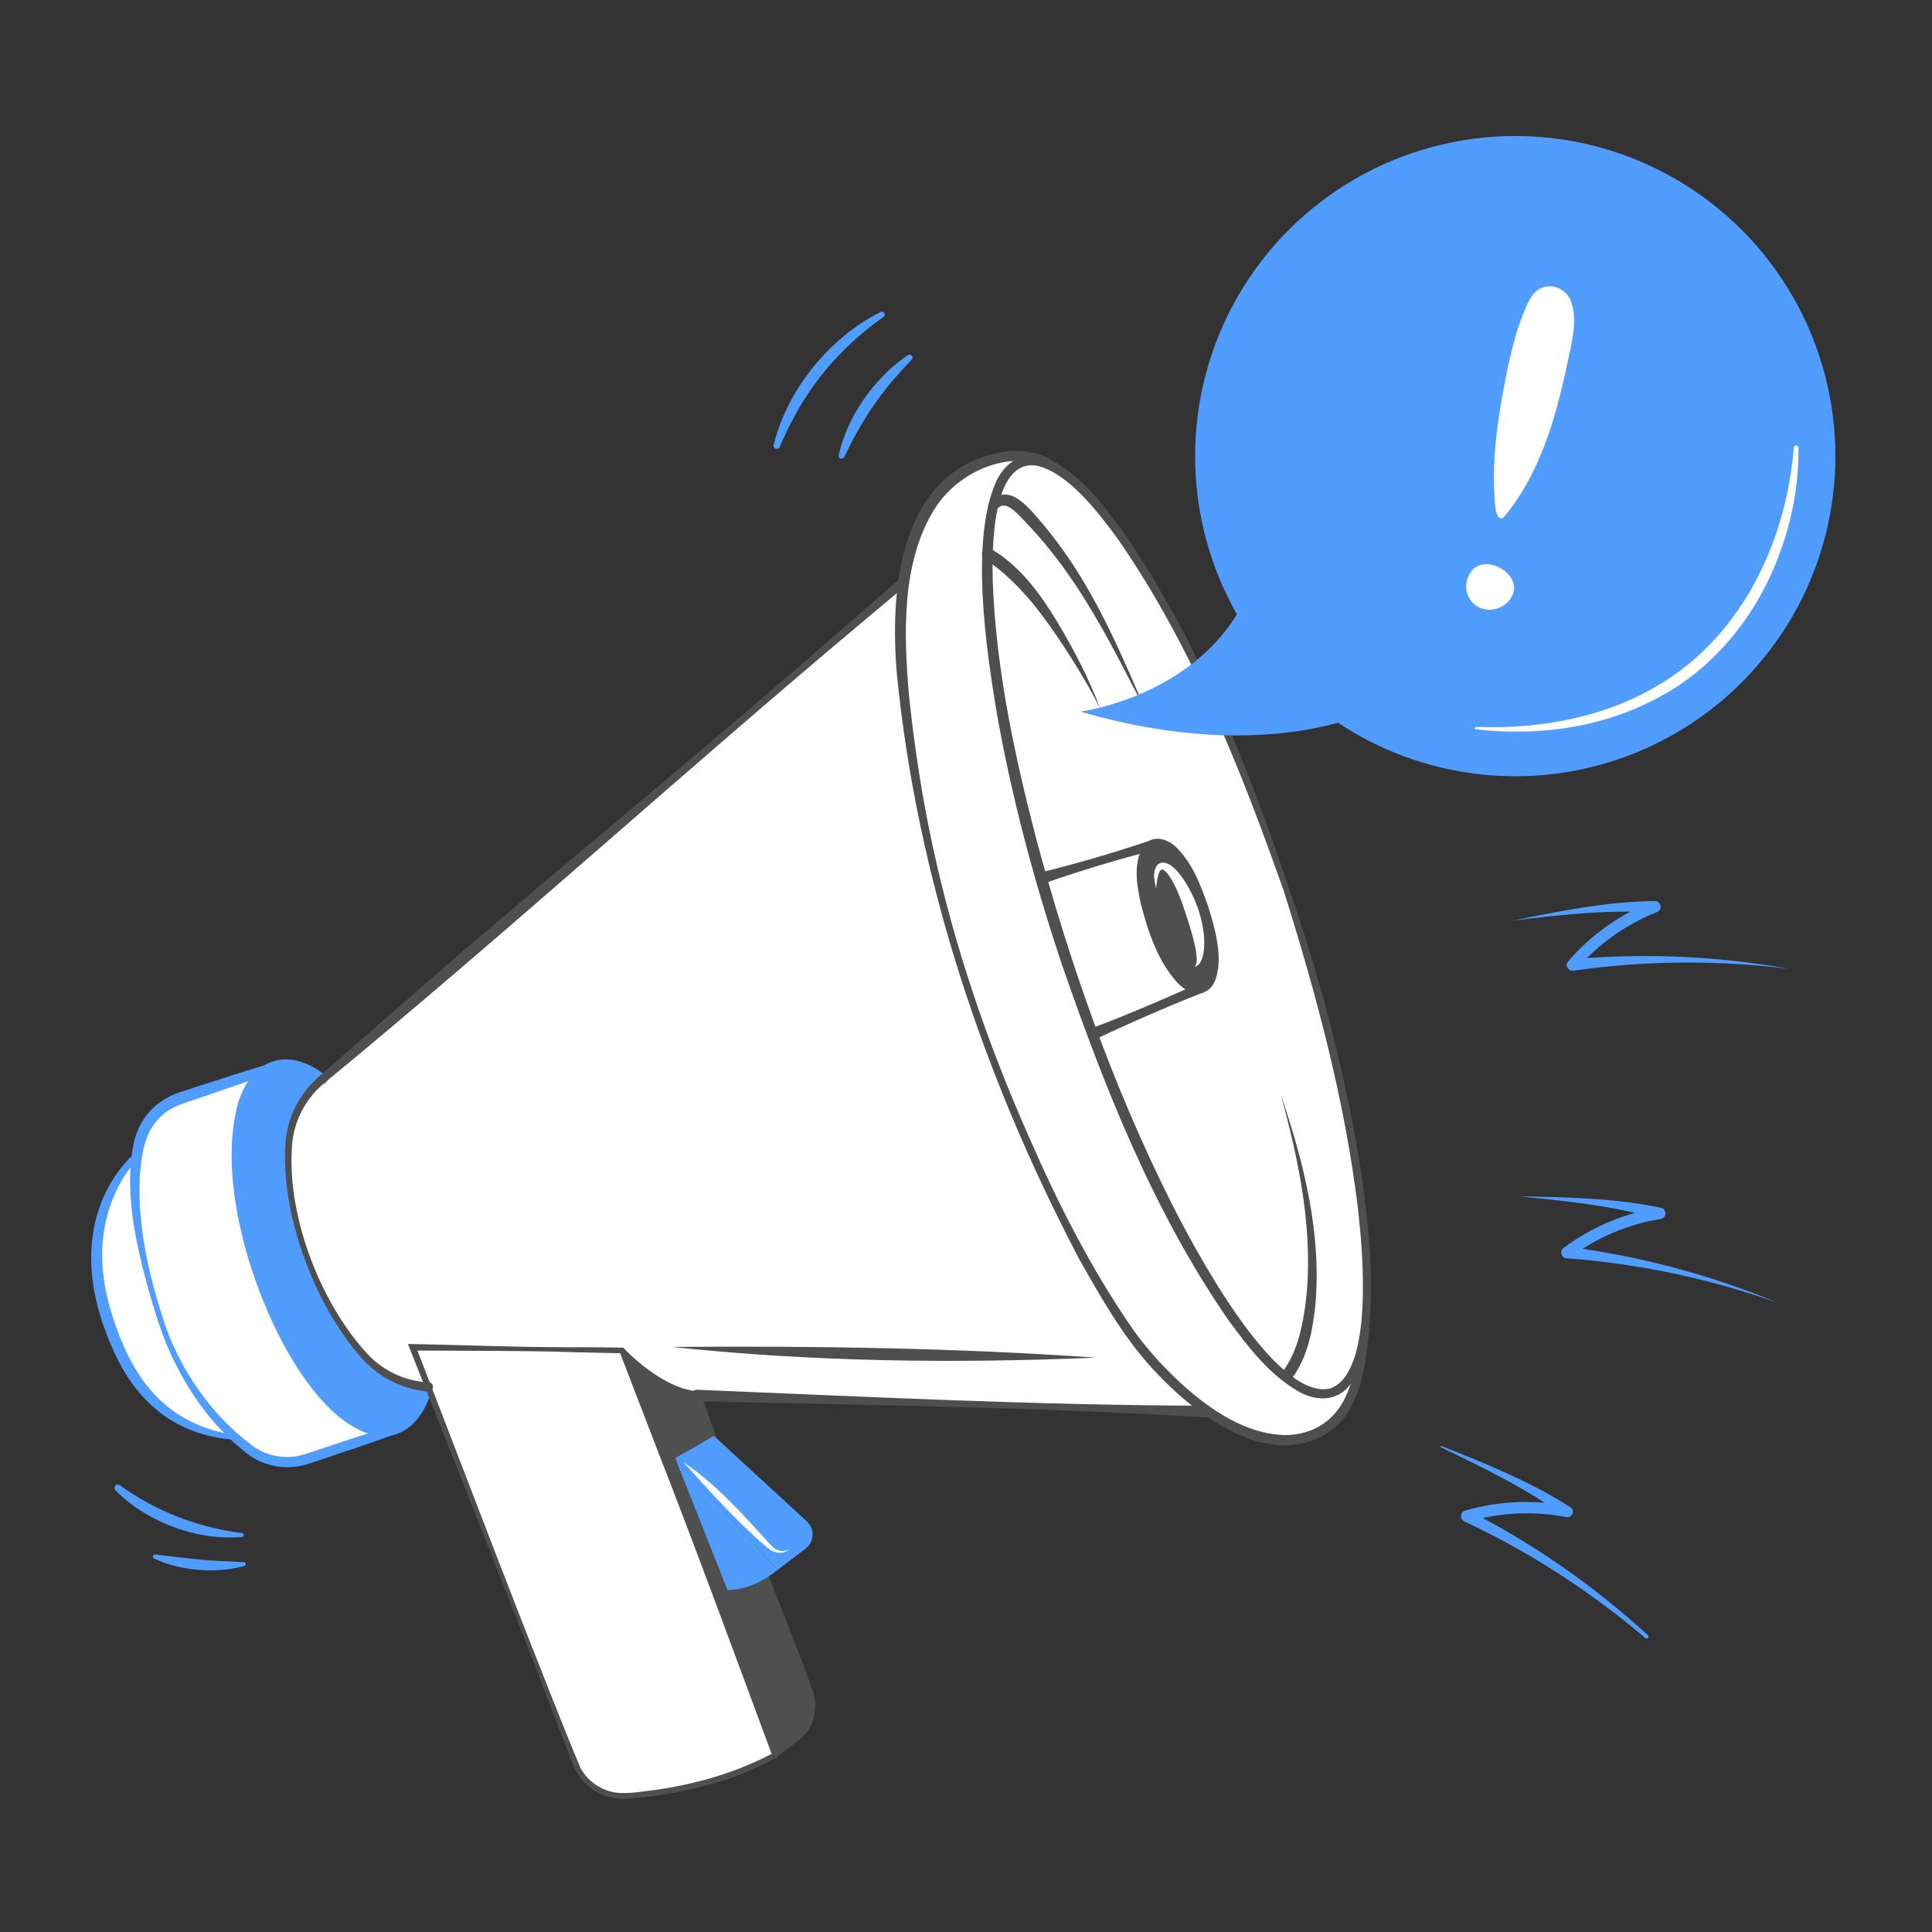 <?xml version="1.0" encoding="UTF-8"?>
<svg xmlns="http://www.w3.org/2000/svg" viewBox="0 0 1000 1000">
  <rect x="0" y="0" width="1000" height="1000" fill="#333333" stroke="none"/>
  <defs>
    <style>
      .cls-1 {
        fill: #519dff;
      }

      .cls-2 {
        fill: #4f4f4f;
      }

      .cls-3 {
        fill: #fff;
      }
    </style>
  </defs>
  <g id="fill">
    <path class="cls-3" d="M70.25,598.25s-34.47,33.54-13.04,88.5,64.28,55.9,64.28,55.9c0,0,14.91,15.84,29.81,13.97l43.79-13.04s23.29-4.66,27.02-24.22l76.39,193.78s7.45,16.77,22.36,15.84c0,0,54.97,0,79.19-20.5,0,0,19.56-10.25,21.43-26.09l-59.62-160.24,261.78,8.38s61.49,41.92,79.19-16.77c0,0,30.74-107.14-68.94-337.24,0,0-38.2-92.23-79.19-129.49,0,0-33.54-27.95-66.14,4.66,0,0-18.63,17.7-20.5,51.24l-300.91,256.19s-9.32-8.38-19.56-8.38l-64.28,21.43s-13.97,13.04-13.04,26.09Z"/>
  </g>
  <g id="Expanded_path" data-name="Expanded path">
    <g>
      <path class="cls-2" d="M321.62,700.28l80.21,207.93,10.52-8.27c6.73-5.29,9.29-14.3,6.34-22.34l-57.36-156.3s-14.02,6.23-39.72-21.03Z"/>
      <path class="cls-1" d="M165.72,560.54c6.85-5.97-14.1-12.37-22.83-9.85-8.73,2.53-15.26,10.2-18.47,18.71s-3.54,17.8-3.31,26.88c1.11,45.01,15.63,90.34,44.65,124.77,5.26,6.24,11.1,12.21,18.36,15.95,7.25,3.74,16.17,4.97,23.6,1.61,7.44-3.36,12.63-12,10.55-19.89,0,0-20.47-2.09-35.27-23.89-14.8-21.81-26.48-38.94-33.49-79.43,0,0-5.76-35.73,16.2-54.86Z"/>
      <g>
        <g>
          <g>
            <path class="cls-1" d="M223.74,718.54c-4.51,17.1-17.02,30.24-35.72,22.56-14.23-6.23-24.42-18.77-32.95-31.28-23.11-34.92-43.09-96.6-32.06-138.03,6.72-23.71,25.72-30.56,45.36-15.35,1.82,1.22,1.22,4.14-.84,4.69-1.36.4-2.8-.33-3.29-1.65-.02-.05.98,1.33.97,1.32-4.72-3.14-9.83-5.7-15.02-6.32-11.73-1.63-18.91,8.85-21.93,18.91-7.93,28.09-2.07,59.25,6.69,86.59,8.63,24.85,20.91,49.61,40.47,67.58,7.92,6.88,19.22,14.17,29.81,9.36,7.53-3.69,11.14-11.87,13.31-19.82,1.02-3.46,6.08-2.04,5.2,1.43h0Z"/>
            <path class="cls-1" d="M142.6,554.5c-13.27,4.88-26.63,9.48-40,14.04-6.23,2.2-13.1,3.78-18.07,8.28-8.07,6.56-10.54,16.4-11.61,26.32-1.23,10.35-.81,20.79.4,31.17,1.93,17.33,6.57,34.65,12.06,51.21,6.05,17.72,16.11,34.1,28.7,47.92,2.48,2.5,5.71,5.88,8.41,8.13,1.03.91,2.79,2.56,3.95,3.37,0,0,4.08,3.2,4.08,3.2,7.81,5.98,18.52,7.59,27.79,4.37,15.05-5.06,30.2-10.01,45.35-14.76,1.23-.38,2.53.3,2.92,1.53.38,1.2-.27,2.48-1.45,2.89-14.97,5.29-30.06,10.4-45.14,15.38-10.82,3.76-23.5,1.74-32.45-5.45-1.59-1.28-4.78-3.92-6.23-5.2-3.06-2.81-6.71-6.45-9.49-9.6-10.7-12.07-19.06-26.05-25.37-40.85-5.28-12.95-9.24-27.15-12.72-40.67-5-20.83-8.86-42.63-4.5-63.98,1.45-7.49,5.57-14.59,11.41-19.55,2.93-2.51,6.29-4.52,9.87-5.97,3.17-1.22,7.06-2.36,10.21-3.44,13.44-4.37,26.89-8.71,40.43-12.75,2.87-.75,4.26,3.28,1.47,4.42h0Z"/>
            <path class="cls-1" d="M121.48,745.23c-31.11-2.28-51.49-19.9-63.56-47.95-7.94-18.2-12.91-38.54-9.81-58.43,1.67-11.93,6.41-23.52,13.64-33.15,2.37-3.24,5.1-6.2,8.07-8.89.63-.57,1.59-.52,2.16.11.55.6.52,1.52-.04,2.09-12.99,13.87-19.35,33.03-19.05,51.85.16,2.04.19,6.53.57,8.47.19,1.4.55,4.22.73,5.62.3,1.88,1.36,6.42,1.73,8.35,1.06,3.66,2.03,7.33,3.29,10.93,10.77,31.76,28,53.13,62.57,58.61.66.11,1.09.74.98,1.39-.11.62-.67,1.04-1.28.99h0Z"/>
            <path class="cls-2" d="M667.4,460.58c14.86,42.68,26.64,86.43,34.59,130.94,3.91,22.3,6.89,44.8,7.54,67.47.17,17.86.43,44.29-11.42,58.6-6.86,8.04-17.33,7.54-25.94,2.67-15.18-8.7-25.99-22.92-36.12-36.64-38.76-55.99-64.05-119.93-86.23-183.87-14.38-42.88-26.13-86.68-33.99-131.26-5.43-32.89-13.64-88.05-.49-118.65,3.98-9.03,12.07-15.89,22.54-13.52,18.06,4.3,33.92,25.79,44.36,40.14,38.14,56.22,63.84,119.92,85.16,184.12h0ZM664.6,461.52c-22.33-63.37-47.58-126.99-85.96-182.49-9.91-13.42-25.27-33.93-41.7-37.92-23.93-4.3-23.45,44.19-23.1,59.65,1.64,44.87,11.04,89.13,22.28,132.5,17.39,65.1,39.96,129.09,70.19,189.39,11.5,22.78,53.83,103.19,82.49,95.95,22.64-8.88,16.41-72.57,14.06-93.04-6.72-55.86-21.46-110.46-38.26-164.05h0Z"/>
            <path class="cls-2" d="M556.99,252.92c-7.55-7.53-17.11-14.14-28.07-14.5-17.94-.29-35.51,9.8-45.04,24.8-17.53,27.75-16.12,65.5-13.33,97.2,2.74,26.13,6.71,52.31,12.32,77.97,11.09,51.5,28.27,101.69,49.61,149.83,15.01,34.45,32.08,68.14,53.42,99.11,4.21,6.08,8.97,11.84,13.98,17.34,16.55,17.65,39.61,37.29,64.8,38.13,15.27.07,27.11-7.84,32.78-22.06,4.25-10.29,5.69-21.36,7.33-32.43.15-1.07,1.15-1.81,2.22-1.66,1.04.15,1.77,1.1,1.67,2.13-1.62,15.08-3.28,31.5-12.41,44.26-7.1,9.99-19.58,15.14-31.62,15.03-11.89-.11-23.18-4.67-33.3-10.55-13.24-7.89-24.81-18.16-35.16-29.47-15.38-16.88-26.71-37.08-37.87-56.87-49.07-93.54-83.53-196.18-94.02-301.55-3.92-43.44.85-105.1,53.01-115.4,7.79-1.61,16.29-1.06,23.61,2.22,7.33,3.31,13.33,8.57,18.35,14.37,1.29,1.6-.91,3.45-2.28,2.11h0Z"/>
            <path class="cls-2" d="M511.94,260.57c3.67-5.62,10.21-5.78,15.32-2.04,5.09,3.64,8.82,8.47,12.86,13.09,4.71,5.71,9.22,11.75,13.4,17.84,16.56,24.57,28.14,51.89,39.77,78.99,0,0-8.14-15.67-8.14-15.67-14.01-27.24-28.87-54.49-49.49-77.32-2.88-3.14-5.88-6.46-8.87-9.42-2.33-2.07-5.19-5.06-8.41-4.19-.81.26-1.75.98-2.56,1.86-2.14,2.21-5.59-.61-3.88-3.15h0Z"/>
            <path class="cls-2" d="M625.28,468.99c3.57,11.44,8.55,28.29,3.12,39.7-4.24,7.99-12.71,6.18-18.2.71-10.32-10.35-15.9-26.89-19.51-40.77-2.05-9.2-4.15-20.07.18-29.05,4.33-8.03,12.86-6.25,18.37-.64,8.17,8.37,12.29,19.28,16.04,30.05h0ZM622.28,469.99c-3.45-9.94-8.81-19.98-16.76-26.92-1.97-1.62-4.82-3.56-7.12-2.86-4.59,2.19-4.79,12.13-4.73,16.87.19,7.1,1.52,14.3,3.8,21.16,2.27,6.87,5.5,13.44,9.58,19.26,2.85,3.92,8.93,11.77,14.02,10.75,2.33-.84,3.45-4.13,4.06-6.66,2.18-10.35.39-21.58-2.85-31.61h0Z"/>
            <path class="cls-2" d="M598.18,439.85c-16.93,4.24-33.92,9.34-50.48,14.87-2.37.84-4.75,1.62-7.1,2.5-1.56.58-3.29-.21-3.87-1.77-.64-1.69.4-3.6,2.16-3.98,2.45-.55,4.87-1.19,7.31-1.78l7.27-1.93c12.01-3.23,24.17-6.91,36.02-10.76,2.37-.81,4.76-1.58,7.12-2.42,1.43-.51,3.01.23,3.52,1.66.56,1.53-.37,3.24-1.95,3.61h0Z"/>
            <path class="cls-2" d="M623.08,513.61c-16.32,6.32-32.62,13.43-48.53,20.74-2.27,1.08-4.55,2.13-6.81,3.24-1.49.73-3.29.12-4.02-1.37-.8-1.59,0-3.55,1.67-4.15,2.36-.86,4.7-1.79,7.05-2.68l7.01-2.79c11.57-4.67,23.29-9.65,34.68-14.77,2.28-1.06,4.58-2.08,6.84-3.17,3.37-1.5,5.56,3.53,2.11,4.95h0Z"/>
            <path class="cls-2" d="M623.58,733.59c-86.07-5.23-176.64-6.42-262.92-8.29-3.82-.11-4.01-5.87.06-5.98,86.29,3.56,176.75,8.07,263.05,8.27,4.02.05,4.08,6.12-.19,6h0Z"/>
            <path class="cls-2" d="M221.57,720.27c-12.79-1.04-25-7.06-33.65-16.51-24.99-27.39-43.5-76.77-40.01-113.89,1.32-12.7,7.76-24.63,17.48-32.92,0,0-.68,2.38-.68,2.38-.31-.89,0-1.84.69-2.4,18.59-16.28,56.03-48.94,74.74-65.07,62.44-53.49,126.98-106.19,188.88-160.31,9.28-8,28.15-24.5,37.39-32.61.99-.87,2.51-.77,3.38.22.88,1.01.76,2.55-.26,3.41,0,0-19.02,15.93-19.02,15.93-94.92,79.39-186.81,163.17-282.33,241.82,0,0,.69-2.39.69-2.39h0s.02.06.02.06c.28.87-.03,1.78-.69,2.33-9.12,7.35-15.32,18.29-16.79,29.96-3.98,36.73,14.04,84.24,39.21,110.96,7.73,8.15,18.52,13.33,29.72,14.13.56.04,1.08.09,1.48.1,3.2.17,2.98,4.94-.25,4.79h0Z"/>
            <path class="cls-2" d="M664.23,709.48c7.09-9.65,9.67-21.83,11.36-33.5,4.8-36.8-2.99-73.97-12.65-109.44,11.97,35.27,21.4,72.49,17.79,110.06-.76,6.22-1.68,12.69-3.43,18.73-1.76,6.18-4.37,12.27-8.23,17.68-.96,1.35-2.84,1.66-4.18.7-1.37-.97-1.67-2.89-.67-4.23h0Z"/>
            <ellipse class="cls-2" cx="610.27" cy="474" rx="13.92" ry="37.38" transform="translate(-118.52 217.15) rotate(-18.42)"/>
            <path class="cls-2" d="M347.84,697.17c73.05-.6,146.55.49,219.44,5.55-73.14,3.08-146.6,2.22-219.44-5.55h0Z"/>
          </g>
          <path class="cls-2" d="M512.75,283.99c15.05,8.72,25.51,23.15,34.33,37.63,8.62,14.43,16.5,29.36,22.37,45.1-1.89-3.74-3.85-7.43-5.9-11.07-8.32-14.39-17.33-28.48-27.56-41.56-2.58-3.21-5.29-6.29-8.09-9.25-5.6-5.96-11.75-11.22-18.36-15.79-3.08-2.22-.12-6.91,3.22-5.06h0Z"/>
          <g>
            <path class="cls-2" d="M216.06,699.05c14.45,37.12,39.35,102.48,53.6,138.88,8.67,21.89,21.63,55.44,30.81,77.15,3.62,6.75,10.54,11.6,18.11,12.75,6.92.84,14.12-.65,21.02-1.41,21.14-3.07,42.04-9.11,60.91-19.21,0,0-.67,1.79-.67,1.79-19.15-51.64-39.05-105.95-59.09-157.26,0,0-20.12-52.26-20.12-52.26l1.33.94c-8.93-.14-17.85-.32-26.8-.59-24.32-.79-54.68-.6-79.1-.78h0ZM211.13,695.63c10.74.13,60.17,1.64,69.8,1.6,13.3.2,27.85,0,41.08.3.61,0,1.12.4,1.32.93l19.49,52.5c4.81,13.12,14.65,39.39,19.55,52.47,9.5,25.24,20.31,53.12,30.15,78.4,0,0,10.04,26.14,10.04,26.14.27.69-.03,1.46-.67,1.8-12.79,6.89-26.5,11.95-40.55,15.48-10.54,2.64-21.29,4.39-32.11,5.38-11.86,1.75-22.79-1.61-29.76-11.79-2.13-3.05-3.32-6.65-4.66-10.07,0,0-3.9-10.11-3.9-10.11l-15.51-40.44c-18.02-46.15-45.79-115.95-64.27-162.59h0Z"/>
            <path class="cls-2" d="M400.5,907.62c3.26-2.74,6.51-5.49,9.74-8.27,1.54-1.28,2.97-2.66,4.1-4.31,4.28-6.23,3.72-12.62.47-19.1-13.15-34.85-24.64-70.31-37.89-105.13-5.96-15.95-12.17-31.81-18.17-47.74,0,0,1.8,1.38,1.8,1.38-4.07-.47-8.03-1.47-11.78-2.94-7.41-3-14.05-7.53-19.85-12.95-2.9-2.68-5.58-5.51-8.01-8.68-.47-.61-.35-1.48.26-1.94.58-.44,1.39-.36,1.87.17,7.9,7.88,17,15.06,27.33,19.4,3.43,1.36,6.98,2.25,10.58,2.69.84.08,1.53.64,1.8,1.38,8.8,23.98,17.27,48.08,26.46,71.91,10.33,27.38,21.76,54.36,31.58,81.93,2.52,7.34,1.14,15.76-3.65,21.73-1.41,1.78-3.17,3.27-5,4.58-3.43,2.52-6.84,5.08-10.23,7.65-1.18.81-2.49-.77-1.4-1.76h0Z"/>
            <g>
              <path class="cls-1" d="M349.47,754.6c2.06-.77,20-11.39,20-11.39l48.13,44.23c4.23,3.88,3.91,10.64-.65,14.12l-14.52,11.06-52.96-58.02Z"/>
              <path class="cls-1" d="M349.47,754.6l27.06,68.34s12.09.94,25.89-10.32l-52.96-58.02Z"/>
            </g>
            <path class="cls-3" d="M353.87,756.93c15.3,10.27,27.9,23.93,40.26,37.45,0,0,3.06,3.41,3.06,3.41,1.78,2.13,3.93,4.48,6.82,4.94,1.4.24,2.91-.02,4.29-.73-3.11,3-8.19,1.74-11.13-.95-1.71-1.44-3.55-3.02-5.2-4.52-13.59-12.38-25.82-25.94-38.1-39.61h0Z"/>
          </g>
          <path class="cls-3" d="M598.41,459.81c-.89-3.81-2.06-8.49.55-11.99,2.41-2.7,6.41-.73,8.47,1.26,2.55,2.25,4.38,4.85,6.1,7.5,4.98,7.97,8.32,16.83,9.48,26.18.64,4.31.86,16.61-4.72,17.59,4.26-3.11-4.71-27.87-6.44-33.01-1.92-5.24-4.21-10.79-7.57-15.15-.65-.82-1.59-1.77-2.42-2.13-2.52-.7-3.28,7.9-3.45,9.74h0Z"/>
        </g>
        <g>
          <circle class="cls-1" cx="784.29" cy="236.09" r="165.7" transform="translate(62.77 623.73) rotate(-45)"/>
          <path class="cls-1" d="M559.23,368.32s80.65-10.27,93.88-84.6l60.91,82.29s-55.08,31.41-154.8,2.3Z"/>
        </g>
        <path class="cls-3" d="M764.02,376.26c35.94,1.32,72.52-6,102.27-26.7,38-26.47,58.62-72.43,62.14-117.85.05-.68.64-1.19,1.32-1.14.64.05,1.13.58,1.14,1.22.21,20.95-4.2,41.98-12.4,61.4-12.15,29.19-34.03,54.97-62.68,69.16-28.04,14.63-60.88,18.73-91.88,15.14-.34-.04-.58-.34-.54-.68.04-.32.31-.55.63-.55h0Z"/>
        <g>
          <path class="cls-1" d="M783.36,476.43c24.13-4.88,48.31-9.76,73.1-10.05,1.64-.04,3,1.26,3.04,2.9.03,1.28-.75,2.38-1.87,2.83-15.87,6.23-30.21,16.39-41.37,29.29,0,.03-2.59-4.9-2.6-4.89,37.58-3.35,75.47-1.66,112.34,4.95-37.17-4.65-74.84-4.3-111.66.96-2.68.44-4.45-2.97-2.59-4.91,11.75-13.61,26.8-24.3,43.52-30.92,0,0,1.02,5.79,1.02,5.79-24.27-1.71-48.77,1.19-72.93,4.05h0Z"/>
          <path class="cls-1" d="M786.14,619.22c24.61.43,49.28.86,73.55,5.92,1.59.31,2.63,1.86,2.32,3.45-.24,1.24-1.23,2.14-2.41,2.33-16.84,2.7-33.02,9.56-46.67,19.77-.01.03-1.49-5.39-1.5-5.38,37.42,4.81,74.06,14.61,108.66,28.99-35.31-12.52-72.17-20.26-109.26-23.02-2.75-.17-3.75-3.86-1.49-5.39,14.41-10.75,31.42-17.95,49.16-20.8l-.25,5.81c-23.34-6.87-47.89-9.29-72.11-11.67h0Z"/>
          <path class="cls-1" d="M746.1,748.44c22.85,9.13,45.77,18.3,66.66,31.62,1.33.83,1.74,2.58.91,3.91-.67,1.07-1.92,1.54-3.08,1.26-16.7-3.27-34.21-2.44-50.5,2.39-.02.02.48-5.57.47-5.57,33.54,17.26,64.69,38.96,92.39,64.31.41.37.43,1,.06,1.41-.36.4-.97.43-1.38.09-28.44-24.23-60.06-44.6-93.72-60.42-2.48-1.1-2.14-4.93.48-5.57,17.27-5.02,35.71-5.8,53.32-2.25,0,0-2.18,5.16-2.18,5.16-19.58-14.45-41.79-25.12-63.72-35.66-.19-.09-.26-.31-.17-.5.09-.18.29-.26.48-.19h0Z"/>
        </g>
        <g>
          <path class="cls-3" d="M774.09,229.89c-1.01,10.97-1.21,22.03-.08,32.84.28,2.65,1.77,8.22,5.04,4.2,18.24-22.41,26.32-50.96,32.17-78.72,2.16-10.23,5.83-22.99,1.61-32.99-2.41-5.71-10.3-9.39-16.58-5.3-2.54,1.65-4.22,4.34-5.49,7.09-7.07,15.24-10.19,31.73-13.18,48.18-1.48,8.09-2.72,16.37-3.49,24.7Z"/>
          <path class="cls-3" d="M759.09,301.31c-1.03,4.9,1.51,10.31,5.88,12.76,4.37,2.45,10.21,1.86,14.1-1.3,16.42-13.35-15.58-32.34-19.98-11.46Z"/>
        </g>
      </g>
      <g>
        <path class="cls-1" d="M471.92,186.14c-8.98,9.24-17.16,19.12-23.91,30.08-1.21,1.9-2.8,4.68-3.93,6.6-2.52,4.47-4.83,9.06-7.13,13.74-.77,1.58-3.22.75-2.84-.98,3.56-15.7,12.25-30.15,23.5-41.56,3.79-3.8,7.91-7.28,12.39-10.2.7-.46,1.64-.26,2.1.44.39.6.3,1.38-.18,1.88h0Z"/>
        <path class="cls-1" d="M457.33,164c-14.93,10.5-28,23.45-38.23,38.53-6.13,9.03-11.27,18.7-15.51,28.81-.78,1.85-3.63.94-3.16-1.04,5.51-22.05,19.01-41.99,36.45-56.43,5.85-4.82,12.19-9.04,18.96-12.38,1.58-.76,2.95,1.45,1.49,2.5h0Z"/>
      </g>
      <path class="cls-1" d="M62,768.73c18.8,13.59,40.37,21.87,63.37,24.81,1.13.15,1.13,1.86-.04,1.97-17.91,1.58-36.28-3.56-51.5-12.97-5.1-3.18-9.88-6.88-14.08-11.16-.68-.69-.67-1.8.02-2.47.61-.6,1.56-.66,2.23-.18h0Z"/>
      <path class="cls-1" d="M80.35,804.61c11.5,1.32,22.77,2.89,34.32,3.41,3.83.2,7.67.32,11.59.55.56.03.98.51.95,1.06-.02.44-.33.8-.73.91-11.53,3.13-23.9,2.88-35.48.11-3.87-.95-7.66-2.22-11.25-3.98-1.08-.52-.59-2.21.6-2.07h0Z"/>
    </g>
  </g>
</svg>